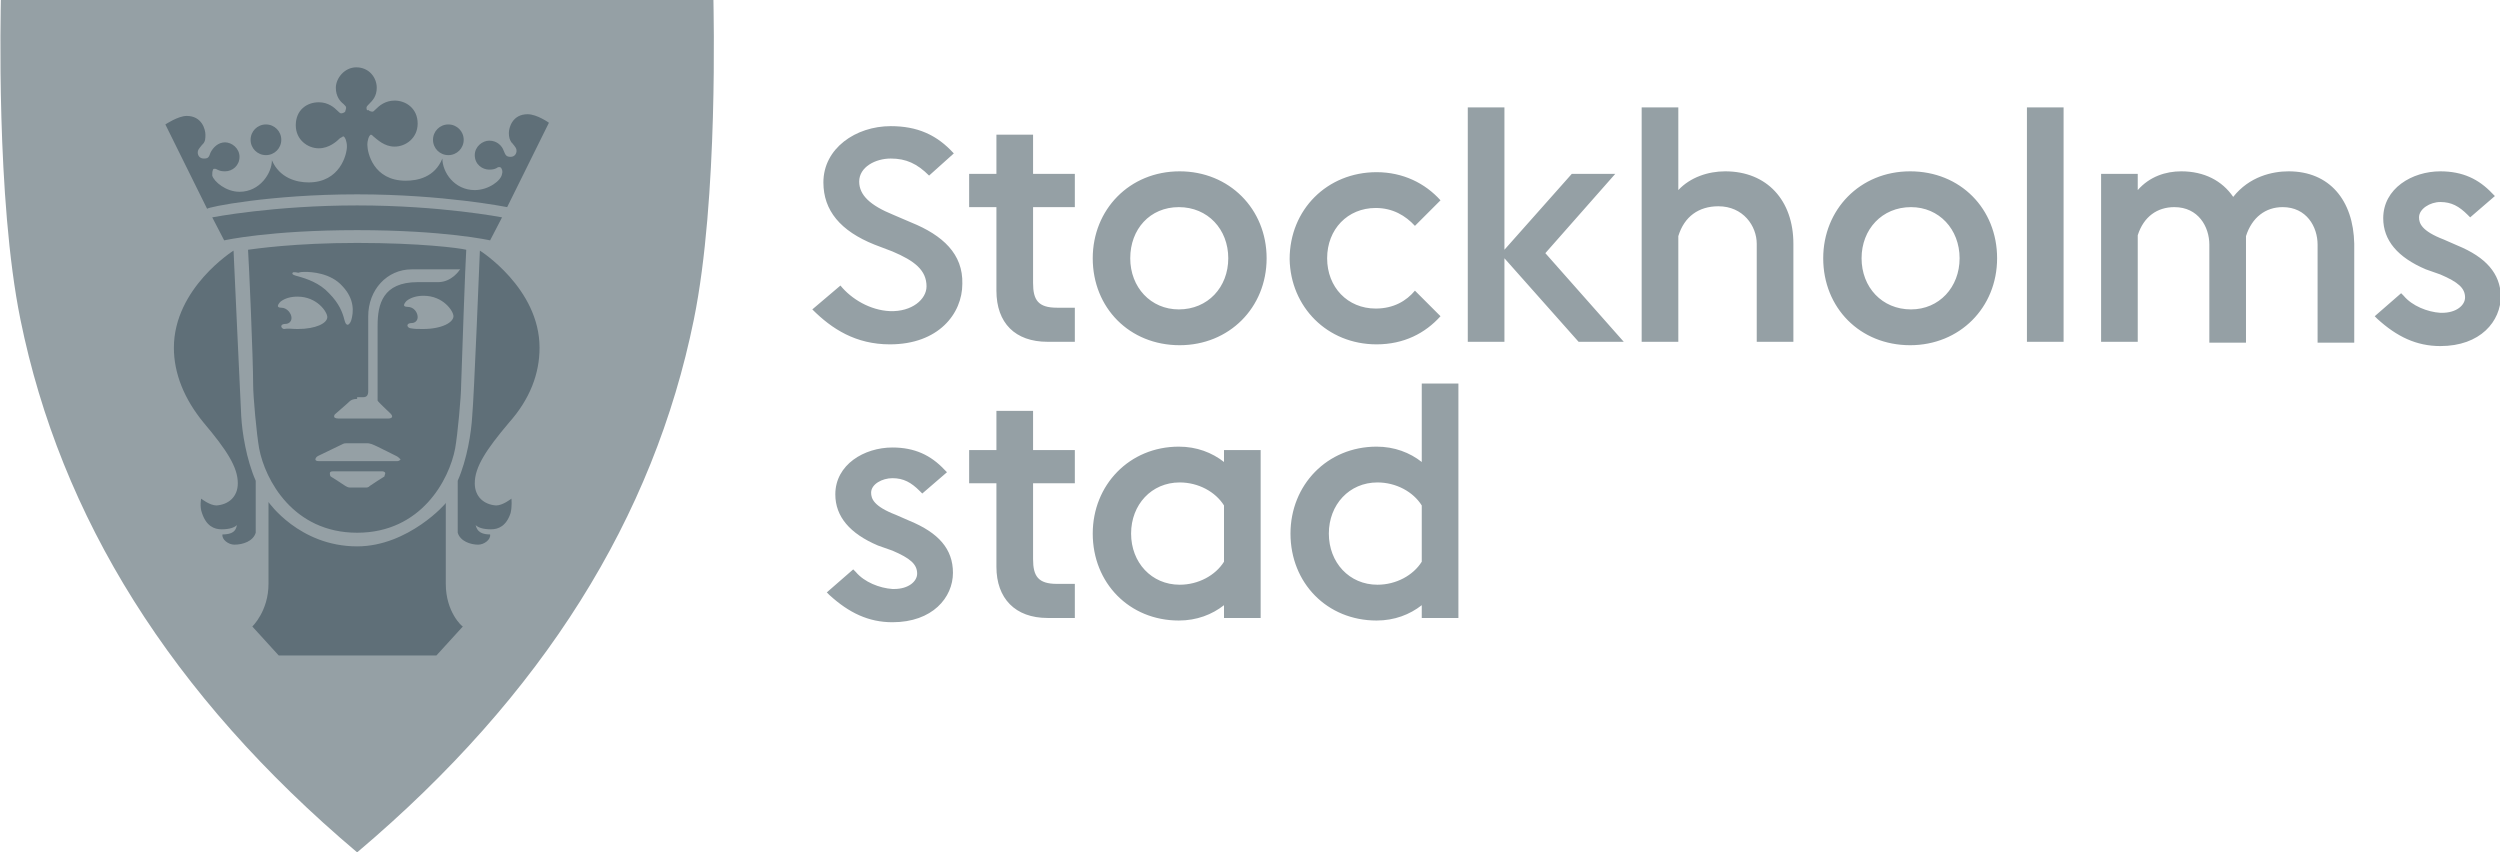 <?xml version="1.0" encoding="utf-8"?>
<!-- Generator: Adobe Illustrator 25.0.0, SVG Export Plug-In . SVG Version: 6.00 Build 0)  -->
<svg version="1.1" id="Layer_1" xmlns="http://www.w3.org/2000/svg" xmlns:xlink="http://www.w3.org/1999/xlink" x="0px" y="0px"
	 viewBox="0 0 293.3 100" style="enable-background:new 0 0 293.3 100;" xml:space="preserve">
<style type="text/css">
	.st0{fill:#95A0A5;}
	.st1{fill:#5F6F78;}
</style>
<path class="st0" d="M121.2,20.4h4.9v3.9h-4.9v8.9c0,2,0.6,2.9,2.8,2.9h2.1v4h-3.2c-3.8,0-6-2.2-6-6v-9.8h-3.2v-3.9h3.2v-4.6h4.3
	V20.4z M0.1,0c0,0.9-0.6,23.3,2.3,37.5C7.1,60.6,20,81.5,41.9,100c21.9-18.5,34.8-39.4,39.5-62.5C84.3,23.3,83.7,0.9,83.7,0H0.1z
	 M161.5,40.4c3.2,0,5.7-1.3,7.5-3.3l-3-3c-1,1.2-2.5,2.1-4.6,2.1c-3.3,0-5.7-2.5-5.7-5.9c0-3.4,2.4-5.9,5.7-5.9c2,0,3.5,0.9,4.6,2.1
	l3-3c-1.8-2-4.4-3.3-7.5-3.3c-5.8,0-10.2,4.4-10.2,10.2C151.4,36,155.7,40.4,161.5,40.4z M143.6,52.8h4.3v19.7h-4.3V71
	c-1.4,1.1-3.2,1.8-5.3,1.8c-5.8,0-10.1-4.4-10.1-10.2c0-5.7,4.3-10.2,10.1-10.2c2.1,0,3.9,0.7,5.3,1.8V52.8z M143.6,59.3
	c-1-1.6-3-2.7-5.2-2.7c-3.3,0-5.7,2.6-5.7,6c0,3.4,2.4,6,5.7,6c2.2,0,4.2-1.1,5.2-2.7V59.3z M106.7,61.1l-1.6-0.7
	c-2.6-1-2.9-1.9-2.9-2.6c0-1,1.3-1.7,2.5-1.7c1.3,0,2.2,0.5,3.2,1.5l0.3,0.3l2.9-2.5l-0.3-0.3c-1.6-1.7-3.5-2.6-6.1-2.6
	c-3.3,0-6.7,2-6.7,5.5c0,2.6,1.7,4.6,5,6l1.7,0.6c2.1,0.9,2.9,1.6,2.9,2.7c0,0.9-1,1.8-2.7,1.8c-0.1,0-0.2,0-0.2,0
	c-1.5-0.1-3.3-0.8-4.3-2l-0.3-0.3l-3.1,2.7l0.3,0.3c2.3,2.1,4.6,3.2,7.4,3.2c4.7,0,7.1-2.9,7.1-5.8
	C111.8,64.4,110.1,62.5,106.7,61.1z M121.2,48.2h-4.3v4.6h-3.2v3.9h3.2v9.8c0,3.7,2.2,6,6,6h3.2v-4H124c-2.2,0-2.8-0.9-2.8-2.9v-8.9
	h4.9v-3.9h-4.9V48.2z M106.9,26.1l-2.1-0.9c-2.7-1.1-4-2.3-4-3.9c0-1.7,1.9-2.7,3.7-2.7c1.8,0,3.1,0.6,4.5,2l2.9-2.6
	c-2-2.2-4.3-3.2-7.4-3.2c-4.1,0-7.9,2.6-7.9,6.6c0,3.3,2,5.7,6,7.3l2.1,0.8c2.6,1.1,4,2.2,4,4.1c0,1.5-1.7,3-4.3,2.9
	c-2.3-0.1-4.5-1.4-5.8-3l-3.3,2.8c2.3,2.3,5.1,4.1,9.1,4.1c5.7,0,8.5-3.6,8.5-7.1C113,29.8,110.6,27.6,106.9,26.1z M189.5,20.4h-5.1
	l-7.9,8.9V12.6h-4.3v27.5h4.3v-9.8l8.7,9.8h5.3l-9.2-10.4L189.5,20.4z M237.8,40.1h4.3V12.6h-4.3V40.1z M148.6,30.3
	c0,5.8-4.4,10.2-10.2,10.2c-5.9,0-10.2-4.4-10.2-10.2c0-5.7,4.3-10.2,10.2-10.2C144.2,20.1,148.6,24.5,148.6,30.3z M144.1,30.3
	c0-3.4-2.4-6-5.8-6c-3.4,0-5.7,2.6-5.7,6c0,3.4,2.4,6,5.7,6C141.7,36.3,144.1,33.7,144.1,30.3z M288.3,28.8l-1.6-0.7
	c-2.6-1-2.9-1.9-2.9-2.6c0-1,1.3-1.8,2.5-1.8c1.3,0,2.2,0.5,3.2,1.5l0.3,0.3l2.9-2.5l-0.3-0.3c-1.6-1.7-3.5-2.6-6.1-2.6
	c-3.3,0-6.7,2-6.7,5.5c0,2.6,1.7,4.6,5,6l1.7,0.6c2.1,0.9,2.9,1.6,2.9,2.7c0,0.9-1,1.8-2.7,1.8c-0.1,0-0.1,0-0.2,0
	c-1.5-0.1-3.3-0.8-4.3-2l-0.3-0.3l-3.1,2.7l0.3,0.3c2.3,2.1,4.6,3.2,7.4,3.2c4.7,0,7.1-2.9,7.1-5.9
	C293.3,32.1,291.7,30.2,288.3,28.8z M268.5,20.1c-1.9,0-4.6,0.6-6.5,3c-1.3-1.9-3.4-3-6.1-3c-1.8,0-3.7,0.6-5.1,2.2v-1.9h-4.3v19.7
	h4.3V27.6c0.7-2.2,2.3-3.3,4.3-3.3c2.8,0,4.1,2.3,4.1,4.4v11.5h4.3V28.6c0-0.3,0-0.6,0-0.9c0.7-2.2,2.3-3.4,4.3-3.4
	c2.8,0,4.1,2.3,4.1,4.4v11.5h4.3V28.6C276.1,23.5,273.3,20.1,268.5,20.1z M166.8,45h4.3v27.5h-4.3V71c-1.4,1.1-3.2,1.8-5.3,1.8
	c-5.8,0-10.1-4.4-10.1-10.2c0-5.7,4.3-10.2,10.1-10.2c2.1,0,3.9,0.7,5.3,1.8V45z M166.8,59.3c-1-1.6-3-2.7-5.2-2.7
	c-3.3,0-5.7,2.6-5.7,6c0,3.4,2.4,6,5.7,6c2.2,0,4.2-1.1,5.2-2.7V59.3z M234.3,30.3c0,5.8-4.4,10.2-10.2,10.2
	c-5.9,0-10.2-4.4-10.2-10.2c0-5.7,4.3-10.2,10.2-10.2C230,20.1,234.3,24.5,234.3,30.3z M229.9,30.3c0-3.4-2.4-6-5.7-6
	c-3.4,0-5.8,2.6-5.8,6c0,3.4,2.4,6,5.8,6C227.5,36.3,229.9,33.7,229.9,30.3z M202.4,20.1c-2,0-4.1,0.7-5.5,2.2v-9.7h-4.3v27.5h4.3
	V27.7c0.7-2.3,2.4-3.5,4.7-3.5c2.9,0,4.5,2.3,4.5,4.4v11.5h4.3V28.6C210.4,23.5,207.3,20.1,202.4,20.1z"/>
<path class="st1" d="M50.8,16.4c0-1,0.8-1.8,1.8-1.8c1,0,1.8,0.8,1.8,1.8c0,1-0.8,1.8-1.8,1.8C51.6,18.2,50.8,17.4,50.8,16.4z
	 M31.2,18.2c1,0,1.8-0.8,1.8-1.8c0-1-0.8-1.8-1.8-1.8c-1,0-1.8,0.8-1.8,1.8C29.4,17.4,30.2,18.2,31.2,18.2z M30,62.5v-6.1
	c-1.1-2.5-1.6-5.7-1.7-7.6c-0.1-1.9-0.9-19.4-0.9-19.4s-7,4.4-7,11.4c0,3,1.2,6,3.5,8.8c2.7,3.2,4,5.2,4,7.1c0,1.6-1.1,2.5-2.5,2.6
	c-0.8,0-1.8-0.8-1.8-0.8s-0.2,0.9,0.1,1.7c0.5,1.5,1.4,1.9,2.3,1.9c0.9,0,1.5-0.2,1.8-0.5c-0.1,0.3-0.1,1.1-1.7,1.1
	c-0.1,0.6,0.7,1.2,1.4,1.2C28.5,63.9,29.7,63.5,30,62.5z M58.9,25.5c0,0-7.2-1.4-17-1.4c-9.8,0-17,1.4-17,1.4l1.4,2.7
	c0,0,5.3-1.2,15.6-1.2c10.3,0,15.6,1.2,15.6,1.2L58.9,25.5z M52.3,68.5v-9.5c0.1,0-4.4,5.1-10.4,5.1c-6.8,0-10.4-5.2-10.4-5.2v9.6
	c0,3.2-1.9,5-1.9,5l3.1,3.4h18.5l3.1-3.4C54.2,73.5,52.3,71.8,52.3,68.5z M63.3,40.8c0-7-7-11.4-7-11.4s-0.7,17.5-0.9,19.4
	c-0.1,1.9-0.6,5.1-1.7,7.6v6.1c0.3,1,1.5,1.4,2.4,1.4c0.7,0,1.5-0.6,1.4-1.2c-1.5,0-1.6-0.8-1.7-1.1c0.3,0.3,0.9,0.5,1.8,0.5
	c0.9,0,1.8-0.4,2.3-1.9c0.2-0.8,0.1-1.7,0.1-1.7s-1,0.8-1.8,0.8c-1.4-0.1-2.5-1-2.5-2.6c0-1.9,1.3-3.9,4-7.1
	C62.2,46.8,63.3,43.8,63.3,40.8z M41.9,22.8c10.1,0,17.6,1.5,17.6,1.5l4.9-9.9c0,0-1.4-1-2.5-1c-1.8,0-2.2,1.6-2.2,2.2
	c0,0.5,0.1,0.8,0.3,1.1l0.1,0.1c0.4,0.5,0.5,0.6,0.5,0.9c0,0.3-0.2,0.7-0.7,0.7c-0.5,0-0.6-0.2-0.8-0.7c-0.2-0.6-0.8-1.2-1.7-1.2
	c-0.8,0-1.7,0.7-1.7,1.7c0,1.1,0.9,1.7,1.7,1.7c0.5,0,0.7-0.1,0.9-0.2c0.1-0.1,0.2-0.1,0.3-0.1c0.1,0,0.2,0.1,0.2,0.1
	c0.1,0.2,0.2,0.4,0.1,0.7c-0.1,0.8-1.6,1.9-3.2,1.9c-2.4,0-3.8-2.1-3.8-3.7c-0.9,2.2-2.9,2.6-4.3,2.6c-3.8,0-4.5-3.3-4.5-4.2
	c0-0.6,0.2-1.1,0.4-1.2c0,0,0.1,0,0.2,0.1l0.1,0.1c0.5,0.4,1.3,1.2,2.5,1.2c1.3,0,2.7-1,2.7-2.7c0-1.8-1.4-2.7-2.7-2.7
	c-1.1,0-1.8,0.6-2.2,1c-0.2,0.2-0.3,0.3-0.4,0.3c-0.2,0-0.4-0.1-0.5-0.2C43.1,13,43,12.9,43,12.7c0,0,0-0.1,0-0.1
	c0-0.1,0.2-0.3,0.3-0.4c0.4-0.4,0.9-0.9,0.9-1.9c0-1.2-0.9-2.4-2.4-2.4c-1.4,0-2.4,1.3-2.4,2.4c0,1,0.5,1.6,0.9,1.9
	c0.2,0.2,0.3,0.3,0.3,0.4c0,0,0,0.1,0,0.1c0,0.1-0.1,0.3-0.1,0.4c-0.1,0.1-0.3,0.2-0.5,0.2c-0.1,0-0.3-0.2-0.4-0.3
	c-0.4-0.4-1.1-1-2.2-1c-1.4,0-2.7,0.9-2.7,2.7c0,1.7,1.4,2.7,2.7,2.7c1.2,0,2.1-0.8,2.5-1.2l0.2-0.1c0.1-0.1,0.2-0.1,0.2-0.1
	c0.2,0.1,0.4,0.6,0.4,1.2c0,0.9-0.8,4.2-4.5,4.2c-1.4,0-3.4-0.5-4.3-2.6c0,1.5-1.4,3.7-3.8,3.7c-1.6,0-3-1.2-3.2-1.9
	c0-0.3,0-0.5,0.1-0.7c0-0.1,0.1-0.1,0.2-0.1c0.1,0,0.1,0,0.3,0.1c0.2,0.1,0.4,0.2,0.9,0.2c0.9,0,1.7-0.7,1.7-1.7
	c0-1-0.9-1.7-1.7-1.7c-0.8,0-1.4,0.6-1.7,1.2c-0.2,0.6-0.3,0.7-0.8,0.7c-0.5,0-0.7-0.4-0.7-0.7c0-0.3,0.1-0.4,0.5-0.9l0.1-0.1
	c0.3-0.3,0.3-0.7,0.3-1.1c0-0.6-0.4-2.2-2.2-2.2c-1,0-2.5,1-2.5,1l4.9,9.9C24.3,24.3,31.7,22.8,41.9,22.8z M41.9,28.5
	c7.4,0,12,0.6,12.8,0.8c-0.1,1.4-0.5,12.7-0.6,15.9c0,1.3-0.4,5.7-0.7,7.4c-0.7,3.7-4,9.9-11.5,9.9c-7.5,0-10.8-6.2-11.5-9.9
	c-0.3-1.7-0.7-6.1-0.7-7.4c0-3.2-0.5-14.5-0.6-15.9C29.9,29.2,34.5,28.5,41.9,28.5z M34.3,32.1c0,0.1,0.2,0.2,0.6,0.3
	c1.1,0.3,2.6,0.8,3.7,2c1.2,1.2,1.6,2.3,1.8,3.1c0.1,0.4,0.2,0.6,0.4,0.6c0.1,0,0.3-0.2,0.4-0.5c0.3-1,0.4-2.5-1-4
	c-1.4-1.6-3.7-1.7-4.4-1.7c-0.3,0-0.5,0-0.8,0.1C34.5,31.9,34.3,31.9,34.3,32.1z M34.9,38.6c2.2,0,3.5-0.7,3.5-1.4
	c0-0.6-1.2-2.4-3.5-2.4c-0.8,0-1.5,0.2-2,0.6c-0.2,0.2-0.3,0.4-0.3,0.5c0,0.1,0.1,0.2,0.4,0.2c0.7,0,1.2,0.7,1.2,1.2
	c0,0.5-0.4,0.7-0.7,0.7c-0.3,0-0.5,0.1-0.5,0.3c0,0,0,0.2,0.3,0.3C33.8,38.5,34.3,38.6,34.9,38.6z M45.2,55.5c0-0.1-0.2-0.2-0.3-0.2
	h-5.9c-0.2,0-0.3,0.1-0.3,0.2c0,0.1,0,0.3,0.1,0.4c0.2,0.1,1.4,0.9,1.7,1.1c0.2,0.1,0.3,0.2,0.6,0.2h1.7c0.3,0,0.4,0,0.6-0.2
	c0.3-0.2,1.5-1,1.7-1.1C45.1,55.8,45.2,55.6,45.2,55.5z M46.5,53.5c-0.2-0.1-0.6-0.3-1-0.5c-0.8-0.4-1.6-0.8-1.9-0.9
	c-0.3-0.1-0.4-0.1-0.6-0.1h-2.2c-0.3,0-0.4,0-0.6,0.1c-0.4,0.2-2.3,1.1-2.9,1.4c-0.2,0.1-0.3,0.3-0.3,0.4c0,0.1,0.1,0.2,0.4,0.2h9.2
	c0.2,0,0.3-0.1,0.4-0.2C46.8,53.7,46.7,53.6,46.5,53.5z M53.2,37.1c0-0.6-1.2-2.4-3.5-2.4c-0.8,0-1.5,0.2-2,0.6
	c-0.2,0.2-0.3,0.4-0.3,0.5c0,0.1,0.1,0.2,0.4,0.2c0.8,0,1.2,0.7,1.2,1.2c0,0.5-0.4,0.7-0.7,0.7c-0.3,0-0.5,0.1-0.5,0.3
	c0,0,0,0.2,0.3,0.3c0.5,0.1,0.9,0.1,1.5,0.1C51.9,38.6,53.2,37.8,53.2,37.1z M41.9,46.8c-0.4,0-0.7,0.1-0.9,0.3
	c-0.4,0.4-1.5,1.3-1.7,1.5c-0.1,0.1-0.1,0.2-0.1,0.3c0,0.1,0.2,0.2,0.5,0.2h5.9c0.2,0,0.4-0.1,0.4-0.2c0-0.1,0-0.2-0.2-0.4
	c-0.3-0.3-1.4-1.3-1.5-1.5v-8.8c0-2.5,0.6-5.1,4.7-5.1h2.4c1.6,0,2.5-1.4,2.5-1.4l0.1-0.1h-0.1c0,0-1.9,0-2.7,0c-0.4,0-0.7,0-1.1,0
	c-0.5,0-1,0-1.8,0c-2.9,0-5.1,2.4-5.1,5.5v8.8c0,0.5-0.2,0.7-0.6,0.7H41.9z"/>
</svg>
